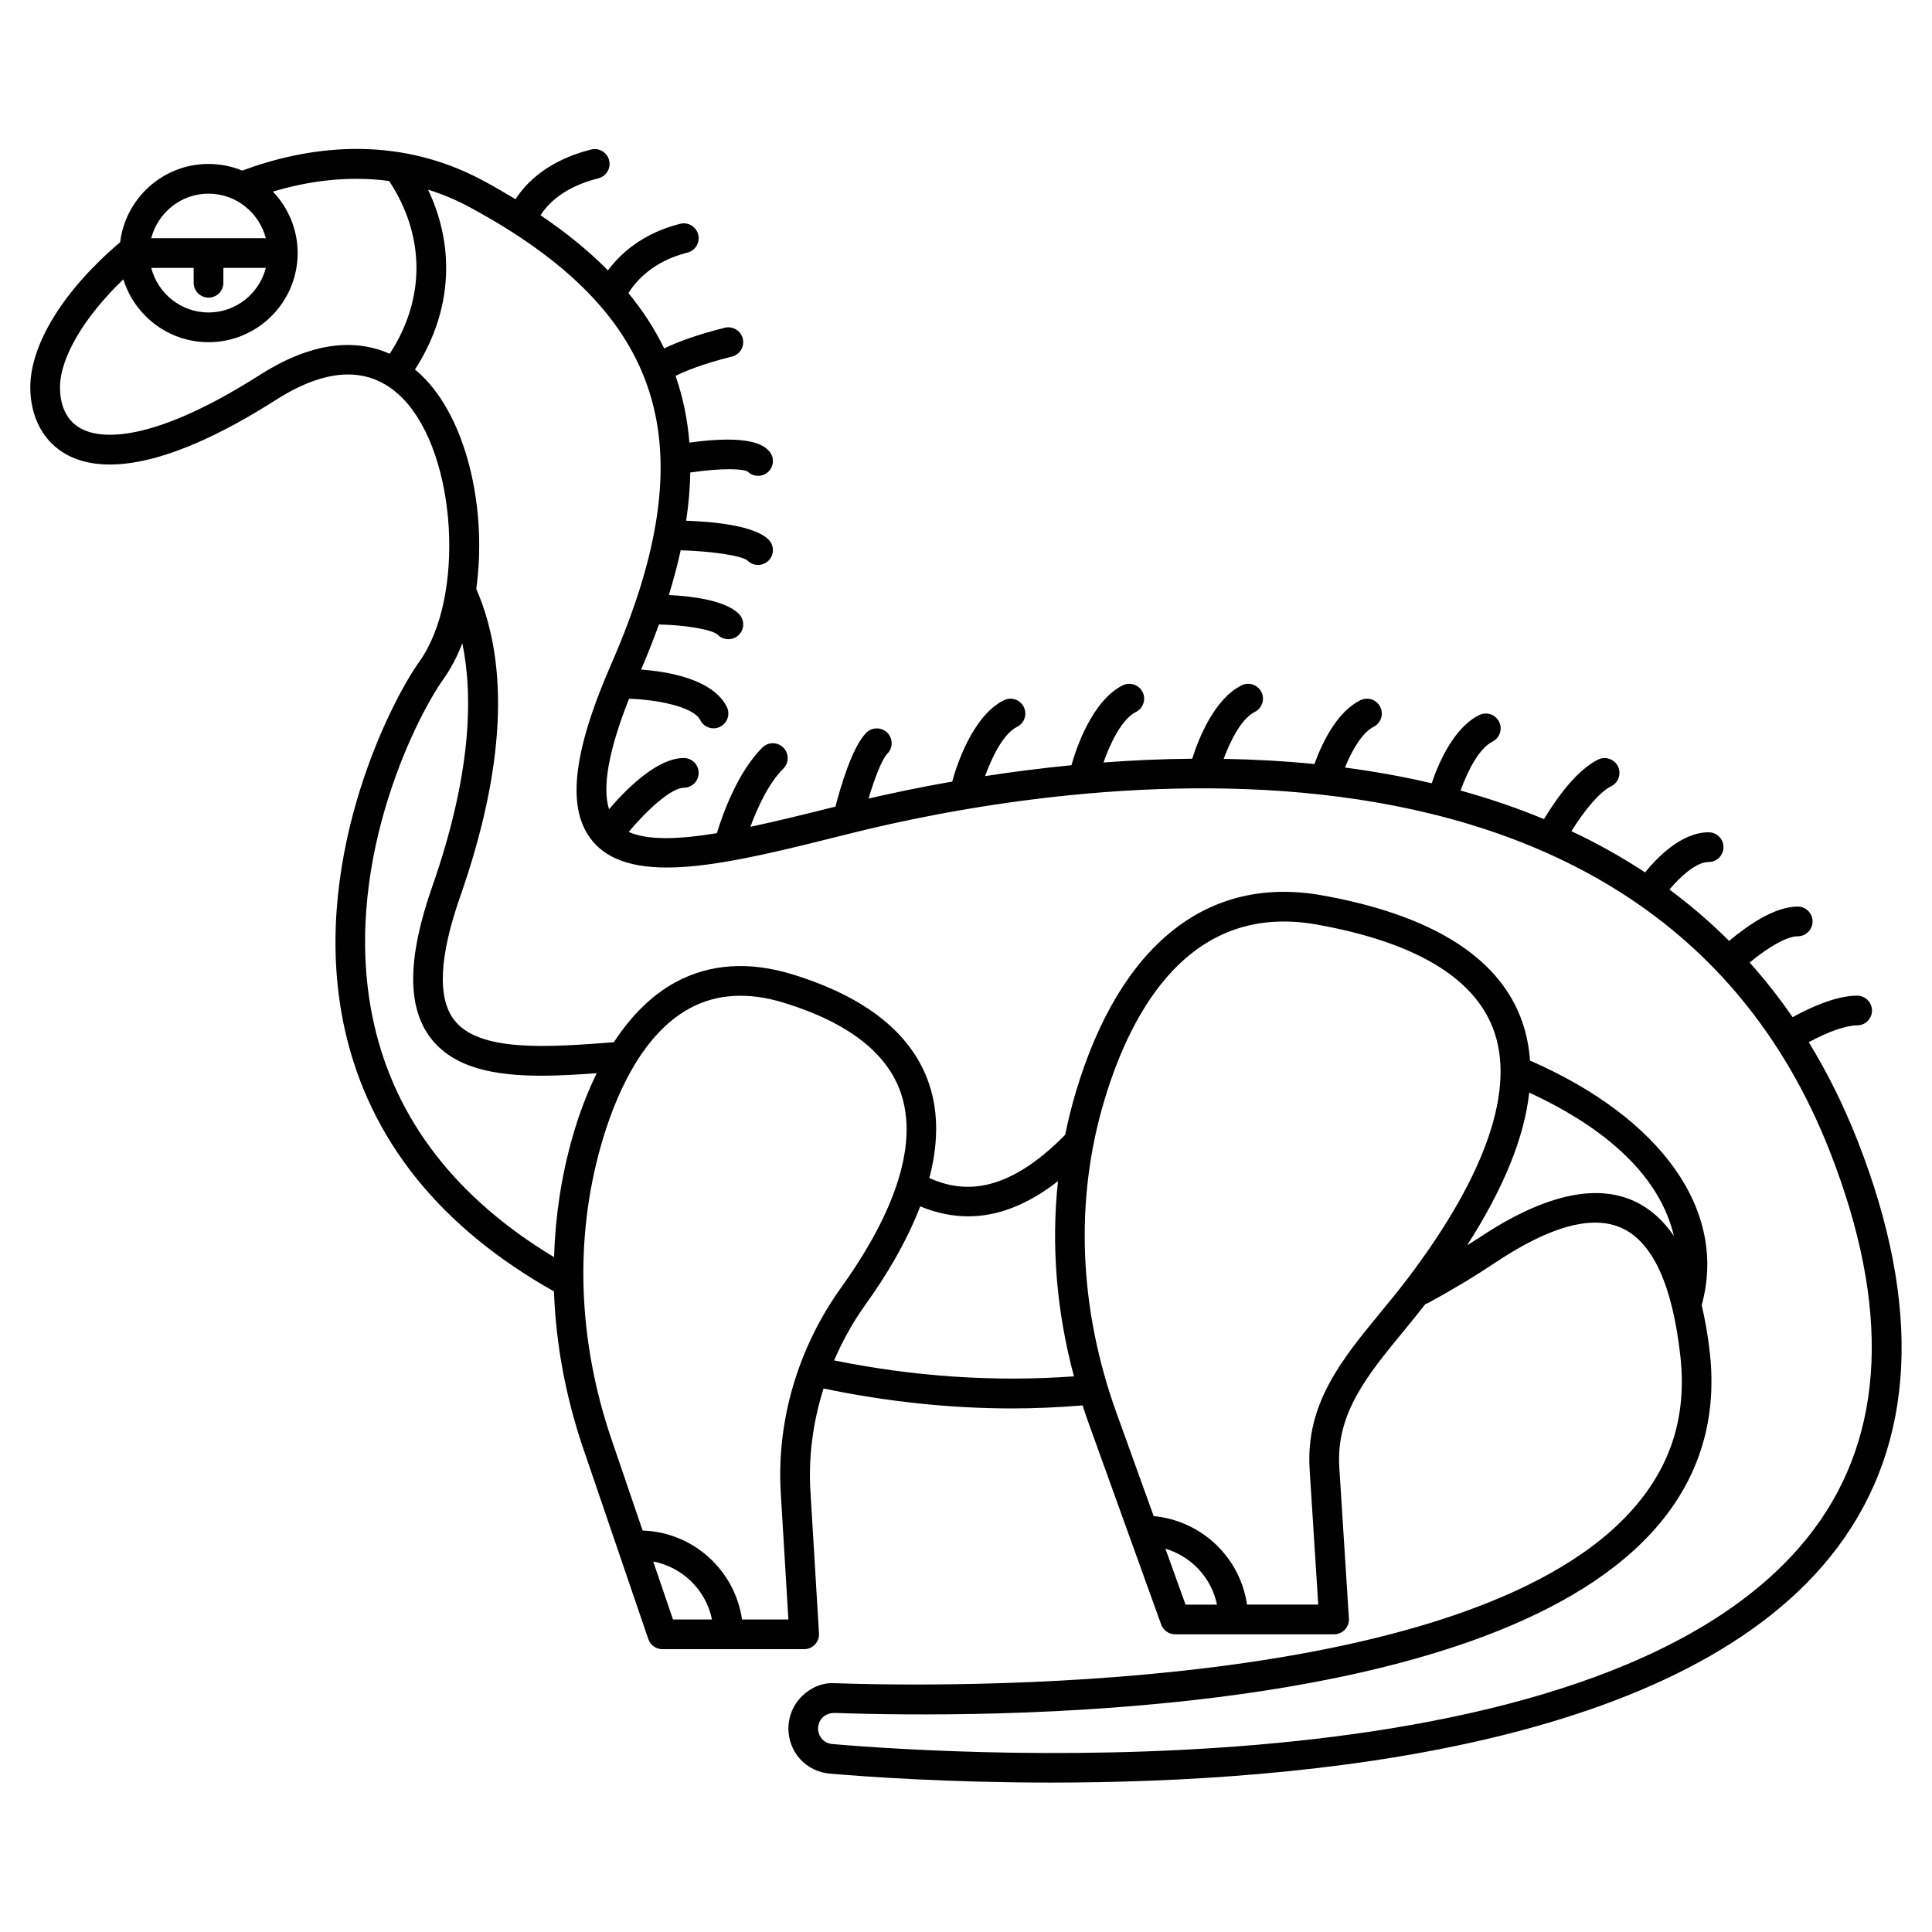 <?xml version="1.0" encoding="UTF-8"?>
<!-- Uploaded to: ICON Repo, www.svgrepo.com, Generator: ICON Repo Mixer Tools -->
<svg fill="#000000" width="800px" height="800px" version="1.1" viewBox="144 144 512 512" xmlns="http://www.w3.org/2000/svg">
 <path d="m636.27 446.3c-3.734-9.531-8.09-18.195-12.934-26.109 5.203-2.809 9.863-4.453 12.82-4.453 2.172 0 3.938-1.758 3.938-3.938 0-2.176-1.762-3.938-3.938-3.938-5.59 0-12.363 3.094-17.098 5.699-3.57-5.191-7.379-10.008-11.391-14.488 5.191-4.281 9.996-6.953 12.742-6.953 2.172 0 3.938-1.758 3.938-3.938 0-2.176-1.762-3.938-3.938-3.938-6.07 0-13.215 4.945-18.176 9.105-5.012-5.004-10.297-9.527-15.812-13.613 2.797-3.332 7.035-7.297 10.375-7.297 2.172 0 3.938-1.758 3.938-3.938 0-2.176-1.762-3.938-3.938-3.938-7.144 0-13.57 6.598-16.836 10.633-6.273-4.144-12.805-7.769-19.52-10.93 3.812-6.102 7.668-10.477 10.559-11.922 1.945-0.973 2.731-3.336 1.758-5.281-0.973-1.941-3.332-2.723-5.281-1.758-5.512 2.754-10.652 9.738-14.309 15.762-7.219-2.992-14.609-5.5-22.105-7.559 1.98-5.527 5.016-11.254 8.445-12.965 1.945-0.973 2.731-3.336 1.758-5.281-0.973-1.945-3.328-2.731-5.281-1.758-6.492 3.246-10.488 11.969-12.582 18.066-7.617-1.785-15.305-3.156-22.984-4.164 2.258-5.547 5-9.492 7.602-10.797 1.945-0.973 2.731-3.336 1.758-5.281-0.973-1.945-3.332-2.723-5.281-1.758-5.934 2.969-9.809 10.461-12.168 16.906-8.09-0.809-16.133-1.238-24.047-1.375 1.723-4.641 4.629-10.625 8.242-12.43 1.945-0.973 2.731-3.336 1.758-5.281-0.973-1.945-3.336-2.727-5.281-1.758-7.269 3.637-11.402 14.227-13.055 19.434-8.055 0.07-15.93 0.43-23.516 0.996 1.66-4.731 4.738-11.453 8.602-13.387 1.945-0.973 2.731-3.336 1.758-5.281-0.973-1.945-3.328-2.727-5.281-1.758-8.211 4.106-12.43 17.086-13.57 21.156-8.07 0.785-15.73 1.781-22.879 2.887 1.688-4.711 4.707-11.18 8.484-13.066 1.945-0.973 2.731-3.336 1.758-5.281-0.973-1.945-3.332-2.723-5.281-1.758-8.496 4.246-12.715 17.996-13.68 21.547-8.426 1.48-15.91 3.051-22.172 4.504 1.617-5.414 3.574-10.473 4.973-11.875 1.539-1.539 1.539-4.027 0-5.566-1.539-1.539-4.027-1.539-5.566 0-3.746 3.746-6.848 14.43-8.172 19.57-7.793 1.953-15.438 3.856-22.547 5.359 1.754-4.769 4.703-11.398 8.73-15.43 1.539-1.539 1.539-4.027 0-5.566-1.539-1.539-4.027-1.539-5.566 0-6.527 6.527-10.453 17.473-12.047 22.684-9.953 1.637-18.234 1.969-23.359-0.328 5-6.023 11.402-11.715 14.598-11.715 2.172 0 3.938-1.758 3.938-3.938 0-2.176-1.762-3.938-3.938-3.938-7.109 0-15.324 8.305-19.816 13.578-1.848-5.879-0.086-15.668 5.301-29.285 6.981 0.195 17.039 2 18.871 5.656 0.688 1.387 2.074 2.184 3.519 2.184 0.59 0 1.191-0.133 1.754-0.414 1.945-0.973 2.731-3.336 1.758-5.281-3.711-7.418-15.75-9.367-22.699-9.871 1.746-4.086 3.32-8.07 4.719-11.957 7.117 0.141 14.219 1.363 15.609 2.754 0.777 0.766 1.785 1.152 2.793 1.152 1.008 0 2.016-0.387 2.781-1.152 1.539-1.539 1.539-4.027 0-5.566-3.68-3.684-12.781-4.711-18.555-4.992 1.25-4.059 2.297-8.004 3.141-11.855 8.332 0.246 16.207 1.422 17.715 2.727 0.773 0.773 1.781 1.16 2.789 1.16 1.008 0 2.016-0.387 2.781-1.152 1.539-1.539 1.539-4.027 0-5.566-3.707-3.707-14.461-4.746-21.836-5.008 0.656-4.398 1.02-8.652 1.09-12.773 9.195-1.34 14.223-0.891 15.18-0.27 0.77 0.766 1.777 1.152 2.785 1.152 1.008 0 2.016-0.387 2.781-1.152 1.539-1.539 1.539-4.027 0-5.566-1.133-1.133-4.43-4.375-20.977-2.086-0.492-6.191-1.715-12.07-3.664-17.676 2.644-1.332 7.227-3.191 14.941-5.125 2.109-0.527 3.391-2.664 2.867-4.769-0.527-2.113-2.672-3.391-4.773-2.867-7.691 1.922-12.773 3.883-16.055 5.473-2.484-5.117-5.644-9.996-9.48-14.664 1.922-3.086 6.445-8.422 15.637-10.727 2.109-0.527 3.391-2.664 2.867-4.769-0.527-2.113-2.66-3.387-4.773-2.867-10.199 2.551-16.059 8.18-19.148 12.352-5.062-5.121-11.008-9.98-17.871-14.621 1.945-3.043 6.203-7.5 15.316-9.777 2.109-0.527 3.391-2.664 2.867-4.769-0.527-2.113-2.66-3.394-4.773-2.867-11.531 2.887-17.289 8.902-20.039 13.168-2.731-1.656-5.559-3.293-8.535-4.898-23.895-12.883-47.797-8.66-63.879-2.688-2.769-1.125-5.781-1.758-8.941-1.758-12.047 0-22.004 9.078-23.422 20.746-14.906 12.629-23.809 26.984-23.809 38.438 0 7.977 3.508 14.48 9.621 17.836 8.027 4.398 24.168 5.457 55.516-14.516 14.027-8.938 25.426-8.945 33.883-0.035 14.016 14.77 16.25 52.359 4.129 69.344-8.246 11.559-29.57 54.355-19.73 97.887 6.527 28.867 25.16 52.098 55.359 69.086 0.492 13.938 3.113 28.035 7.848 41.906l17.156 50.242c0.543 1.59 2.043 2.664 3.723 2.664h37.574c1.086 0 2.121-0.449 2.867-1.234 0.742-0.793 1.129-1.855 1.062-2.938l-2.269-37.688c-0.555-9.176 0.684-18.398 3.477-27.219 16.738 3.484 33.496 5.281 50.062 5.281 6.231 0 12.426-0.301 18.59-0.797 0.508 1.559 1.027 3.117 1.586 4.672l19.234 53.383c0.562 1.559 2.047 2.602 3.703 2.602h42.121c1.086 0 2.125-0.449 2.871-1.238 0.742-0.797 1.129-1.863 1.059-2.945l-2.547-40.047c-0.91-14.289 7.402-24.391 17.027-36.094 1.934-2.356 3.894-4.769 5.832-7.25 0.195-0.066 0.402-0.078 0.586-0.18 6.188-3.34 12.207-6.957 17.887-10.746 14.508-9.684 25.816-12.762 33.645-9.105 8.148 3.797 13.332 15.188 15.406 33.867 1.801 16.227-2.652 29.867-13.617 41.699-44.691 48.215-183.05 45.949-210.34 45-3.336-0.23-6.394 1.078-8.754 3.363-2.363 2.281-3.664 5.348-3.664 8.637 0 6.281 4.707 11.422 10.949 11.957 9.98 0.855 31.562 2.375 58.605 2.375 67.516 0 169-9.469 208.54-62.418 20.637-27.652 22.402-63.879 5.246-107.68zm-437.01-250.98c7.312 0 13.426 5.035 15.184 11.809h-30.367c1.758-6.773 7.871-11.809 15.184-11.809zm0 27.555c2.172 0 3.938-1.758 3.938-3.938v-3.938h11.25c-1.758 6.773-7.871 11.809-15.184 11.809s-13.426-5.035-15.184-11.809l11.242 0.004v3.938c0 2.172 1.766 3.934 3.938 3.934zm13.68 20.434c-30.691 19.555-43.445 16.488-47.5 14.254-4.578-2.508-5.539-7.328-5.539-10.93 0-7.867 6.461-18.723 16.793-28.609 2.973 9.633 11.965 16.66 22.566 16.66 13.023 0 23.617-10.594 23.617-23.617 0-6.312-2.504-12.043-6.559-16.289 8.816-2.648 19.48-4.328 30.801-2.816 4.727 7.129 7.246 15.051 7.246 23.043 0 7.859-2.445 15.656-7.086 22.746-7.824-3.481-19.152-4.109-34.34 5.559zm82.723 202.2c-2.918 10.277-4.5 20.891-4.836 31.645-25.918-15.617-41.965-36.359-47.699-61.73-9.207-40.73 10.746-80.766 18.461-91.578 1.969-2.758 3.594-5.938 4.938-9.379 2.879 14 2.43 34.754-8 64.555-6.57 18.77-6.695 31.879-0.387 40.078 6.109 7.934 16.805 9.973 29.402 9.973 4.637 0 9.574-0.305 14.59-0.664-2.481 5.098-4.672 10.762-6.469 17.102zm21.441 112.3c7.805 1.496 13.996 7.598 15.582 15.371h-10.332zm23.539 15.371c-1.879-13.035-12.895-23.133-26.336-23.57l-8.199-24.004c-8.93-26.148-9.922-53.102-2.871-77.949 3.621-12.758 10.641-29.434 23.527-36.434 7.16-3.891 15.574-4.383 25.016-1.473 16.965 5.227 27.391 13.309 30.992 24.016 5.562 16.539-5.519 37.062-15.797 51.359-11.512 16.02-17.219 35.391-16.062 54.539l2.019 33.516zm24.406-68.66c2.234-5.16 4.973-10.145 8.316-14.797 5.348-7.441 10.848-16.488 14.5-26.023 4.254 1.754 8.484 2.641 12.711 2.641 7.926 0 15.828-3.113 23.805-9.332-1.832 16.984-0.418 34.445 4.227 51.738-20.883 1.523-42.223 0.105-63.559-4.227zm87.793 49.895c6.875 2.066 12.219 7.711 13.668 14.832h-8.328zm57.023-62.625c-10.238 12.445-19.91 24.207-18.801 41.594l2.281 35.855h-18.879c-1.793-12.434-11.906-22.215-24.734-23.461l-9.844-27.32c-10.012-27.797-11.133-56.445-3.223-82.859 7.348-24.547 23.105-52.539 56.371-46.574 25.613 4.602 41.281 13.805 46.566 27.348 6.188 15.848-1.605 38.812-22.535 66.414-2.367 3.129-4.812 6.102-7.203 9.004zm67.355-29.418c-10.48-4.879-24.383-1.617-41.34 9.695-1 0.664-2.059 1.297-3.082 1.949 9.652-15.043 15.16-28.57 16.461-40.469 26.453 12.234 35.691 26.656 38.328 37.984-2.879-4.219-6.34-7.281-10.367-9.16zm47.492 86.902c-52.875 70.816-226 59.832-260.17 56.914-2.137-0.184-3.746-1.953-3.746-4.117 0-1.133 0.449-2.191 1.258-2.977 0.812-0.785 1.891-1.117 3.012-1.156 39.168 1.379 170.55 1.949 216.39-47.512 12.438-13.418 17.707-29.539 15.668-47.918-0.512-4.606-1.258-8.766-2.16-12.629 6.871-24.875-10.43-49.465-45.5-64.82-0.285-4.07-1.113-7.922-2.531-11.543-6.348-16.27-24.016-27.113-52.508-32.23-30.418-5.481-53.621 13.023-65.305 52.066-1.125 3.754-2.062 7.555-2.848 11.387-15.867 16.133-27.43 15.27-35.988 11.461 2.191-8.383 2.629-16.926-0.062-24.93-4.457-13.246-16.613-23.016-36.137-29.031-11.535-3.551-22-2.856-31.094 2.078-6.176 3.356-11.652 8.734-16.312 15.883-17.699 1.379-35.762 2.613-42.316-5.894-4.5-5.84-3.965-16.836 1.578-32.676 11.781-33.656 13.199-61.082 4.269-81.582 2.812-20.012-1.973-43.422-13.461-55.527-0.805-0.848-1.73-1.73-2.781-2.602 5.418-8.352 8.27-17.57 8.27-26.914 0-7.106-1.664-14.137-4.797-20.746 3.617 1.133 7.258 2.613 10.895 4.574 52.082 28.074 62.988 63.172 37.652 121.14-10.375 23.742-11.926 38.684-4.879 47.016 10.453 12.355 36.488 5.836 66.625-1.711l1.906-0.48c48.34-12.09 209.89-41.754 259.3 84.375 16.098 41.102 14.676 74.777-4.231 100.1z"/>
</svg>